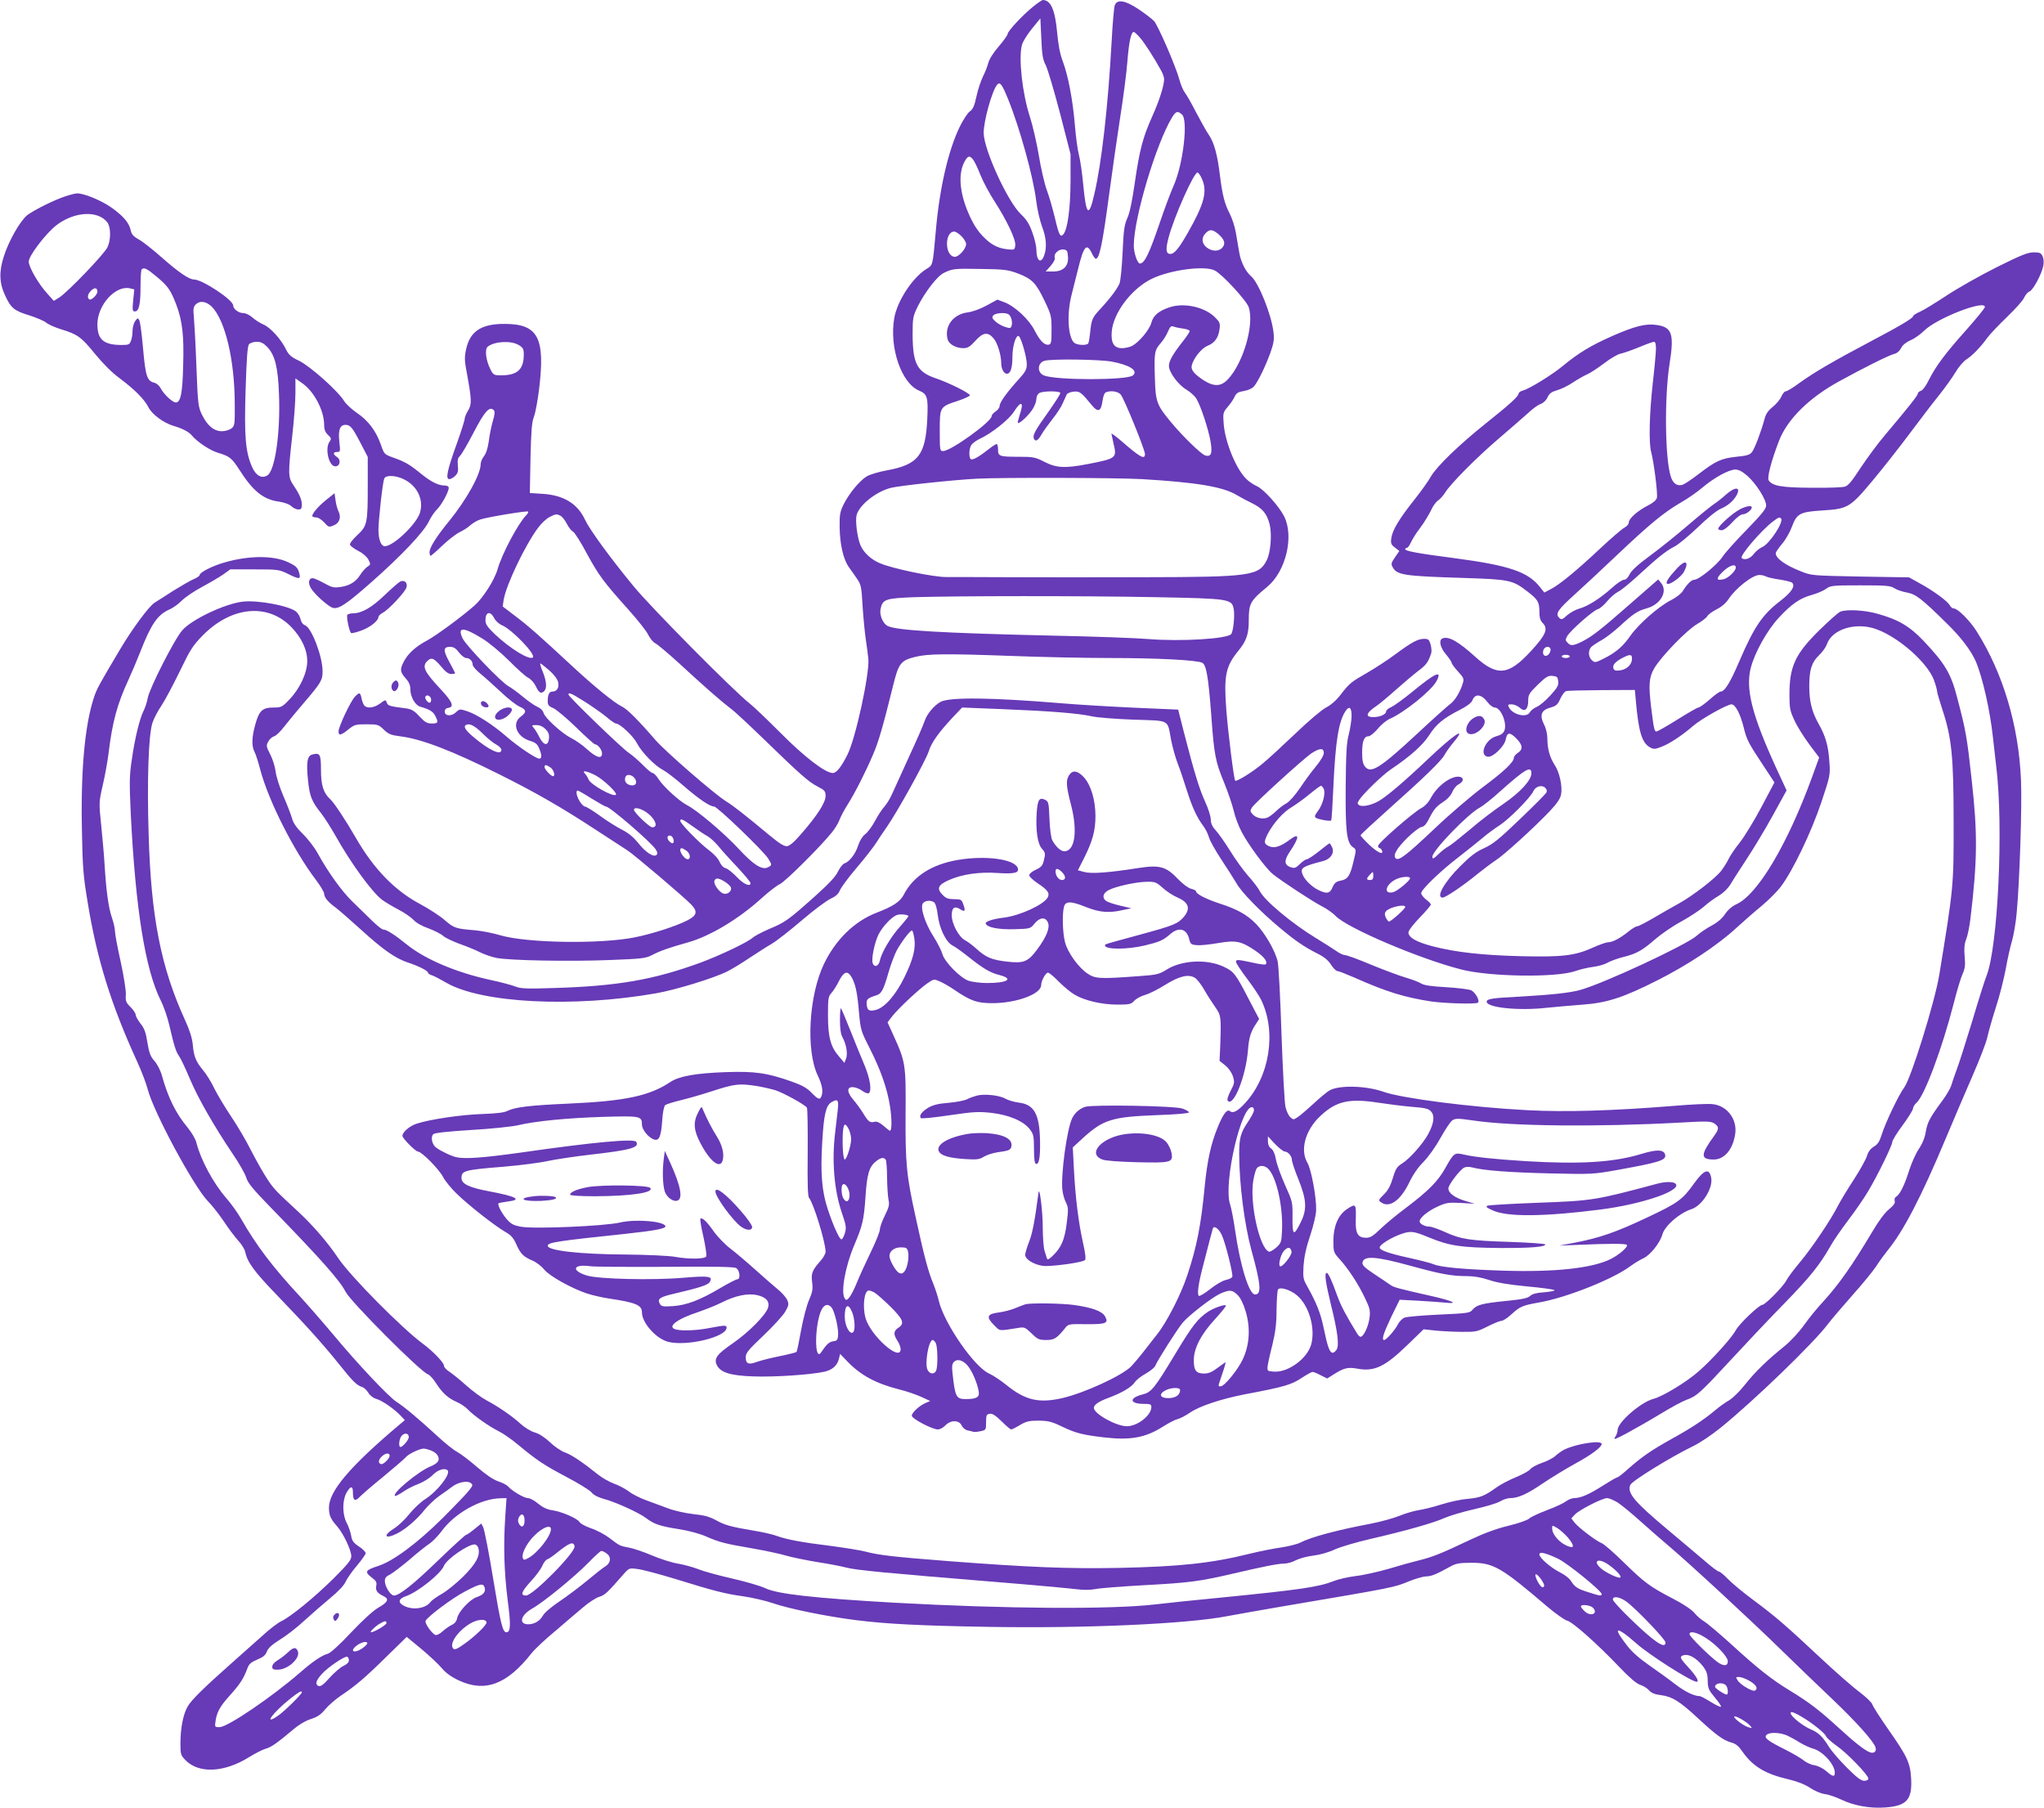 <?xml version="1.0" standalone="no"?>
<!DOCTYPE svg PUBLIC "-//W3C//DTD SVG 20010904//EN"
 "http://www.w3.org/TR/2001/REC-SVG-20010904/DTD/svg10.dtd">
<svg version="1.0" xmlns="http://www.w3.org/2000/svg"
 width="1280pt" height="1132pt" viewBox="0 0 1280 1132"
 preserveAspectRatio="xMidYMid meet">
<g transform="translate(0,1132) scale(0.1,-0.1)"
fill="#673ab7" stroke="none">
<path d="M6473 11281 c-65 -51 -163 -156 -163 -174 0 -7 -25 -42 -55 -77 -34
-39 -60 -80 -66 -104 -6 -23 -21 -61 -34 -86 -12 -25 -31 -80 -40 -123 -13
-60 -23 -82 -41 -94 -13 -8 -42 -52 -64 -97 -72 -148 -127 -386 -150 -655 -20
-221 -17 -209 -60 -236 -87 -55 -182 -201 -200 -307 -32 -185 45 -408 156
-454 51 -21 57 -42 51 -173 -10 -230 -56 -290 -253 -326 -50 -9 -107 -26 -127
-38 -45 -28 -110 -107 -144 -175 -23 -47 -26 -65 -25 -145 2 -107 23 -198 57
-247 14 -19 37 -52 52 -74 25 -36 28 -49 35 -175 5 -75 14 -167 20 -206 6 -38
13 -93 16 -122 7 -96 -80 -497 -131 -598 -39 -78 -69 -115 -92 -115 -47 0
-178 101 -325 249 -80 80 -167 164 -195 186 -101 79 -619 602 -727 734 -146
177 -275 354 -304 416 -47 102 -135 155 -267 163 l-79 5 4 216 c4 171 8 225
21 260 10 25 24 103 33 175 39 320 -6 407 -213 408 -148 1 -219 -45 -244 -158
-11 -50 -11 -71 6 -158 29 -160 30 -188 6 -227 -12 -19 -21 -42 -21 -51 0 -10
-23 -82 -51 -160 -59 -164 -70 -218 -45 -218 9 0 26 10 37 21 17 17 20 30 16
65 -3 33 0 47 14 60 10 9 48 75 85 146 68 131 99 167 126 140 8 -8 7 -26 -6
-69 -9 -32 -21 -88 -25 -125 -6 -43 -17 -78 -30 -94 -12 -15 -21 -37 -21 -50
0 -63 -88 -222 -197 -356 -81 -99 -123 -166 -123 -195 0 -13 3 -23 6 -23 4 0
38 29 76 66 38 36 86 72 106 82 20 9 51 28 67 43 17 15 46 32 65 37 51 16 290
55 297 49 3 -4 -2 -13 -11 -22 -51 -52 -152 -241 -180 -339 -20 -69 -91 -180
-145 -228 -81 -71 -239 -187 -296 -218 -72 -38 -120 -82 -146 -132 -26 -50
-24 -65 11 -105 22 -24 30 -44 30 -71 0 -45 30 -98 62 -107 57 -16 80 -30 93
-56 22 -42 19 -49 -21 -49 -30 0 -43 8 -78 45 -33 36 -49 45 -86 50 -102 13
-111 16 -118 36 -7 19 -9 19 -42 -6 -37 -27 -81 -33 -99 -12 -6 8 -14 28 -17
45 -8 38 -14 39 -42 9 -27 -28 -102 -188 -102 -216 0 -29 15 -26 62 12 37 30
46 32 113 32 70 0 76 -2 108 -33 30 -29 45 -35 108 -43 129 -16 324 -91 619
-239 225 -112 391 -208 600 -345 91 -59 181 -118 200 -130 43 -28 352 -290
398 -338 43 -45 37 -69 -26 -101 -72 -36 -217 -83 -327 -105 -214 -43 -675
-36 -842 13 -46 14 -115 27 -155 31 -125 10 -135 14 -192 63 -29 26 -100 72
-156 102 -158 84 -290 220 -401 413 -62 108 -138 223 -161 243 -43 39 -58 88
-58 184 0 98 -6 108 -54 96 -32 -8 -39 -49 -27 -163 10 -99 23 -131 82 -205
21 -27 61 -90 90 -141 94 -168 228 -353 292 -401 17 -13 64 -41 102 -61 39
-20 81 -50 95 -65 15 -17 53 -39 94 -53 37 -14 78 -35 90 -46 13 -12 59 -34
102 -50 43 -15 102 -39 129 -53 28 -14 75 -30 105 -36 84 -16 458 -23 707 -13
208 8 226 10 270 33 51 26 102 44 223 78 138 39 317 147 458 275 45 41 97 81
115 89 32 13 260 240 328 326 20 25 41 60 47 79 7 18 29 61 51 95 46 73 110
199 158 311 34 78 62 175 124 425 36 148 49 164 140 187 81 20 190 21 604 6
182 -7 458 -13 615 -13 296 0 549 -13 579 -30 25 -13 38 -87 56 -325 18 -252
26 -293 81 -426 24 -59 51 -138 60 -176 8 -37 31 -97 50 -133 42 -80 152 -229
196 -264 55 -44 250 -172 307 -201 30 -15 68 -42 85 -60 71 -75 524 -268 786
-335 178 -46 593 -52 712 -11 31 11 82 23 114 27 32 4 72 15 90 26 18 10 61
26 96 35 86 21 121 41 203 112 38 33 112 84 165 112 52 29 116 71 141 93 25
23 67 53 93 68 29 18 56 44 74 73 15 26 61 97 101 158 41 62 114 183 162 270
l87 158 -68 147 c-149 327 -190 489 -156 621 25 96 101 233 175 313 80 86 131
122 207 143 32 9 73 26 89 38 28 21 41 22 215 22 161 0 189 -2 213 -18 15 -10
50 -22 79 -27 57 -11 91 -38 247 -191 91 -88 157 -176 186 -245 41 -100 87
-301 105 -469 6 -55 16 -138 21 -185 46 -374 11 -1127 -61 -1310 -11 -27 -51
-154 -89 -282 -39 -128 -82 -264 -97 -303 -14 -38 -30 -84 -35 -102 -5 -17
-29 -58 -53 -91 -81 -110 -96 -138 -106 -197 -6 -38 -21 -75 -44 -109 -19 -28
-46 -89 -61 -136 -28 -90 -58 -150 -81 -163 -9 -5 -12 -16 -9 -27 4 -13 -6
-27 -36 -52 -26 -21 -65 -73 -106 -143 -125 -210 -209 -329 -307 -436 -34 -36
-87 -101 -119 -146 -33 -46 -86 -103 -125 -134 -104 -84 -180 -157 -244 -238
-32 -41 -77 -85 -99 -98 -22 -12 -64 -42 -92 -66 -69 -58 -150 -111 -277 -181
-118 -66 -178 -107 -264 -183 -32 -29 -63 -53 -68 -53 -5 0 -45 -23 -89 -51
-86 -55 -138 -78 -180 -79 -15 0 -38 -9 -52 -20 -14 -11 -67 -36 -118 -55 -50
-19 -101 -42 -113 -53 -12 -11 -68 -30 -129 -45 -75 -18 -152 -46 -247 -91
-177 -84 -229 -105 -315 -126 -38 -9 -124 -33 -190 -53 -66 -19 -159 -40 -206
-45 -47 -6 -109 -20 -139 -32 -93 -37 -214 -54 -685 -101 -170 -16 -366 -37
-435 -45 -276 -32 -943 -27 -1628 11 -507 29 -732 54 -810 91 -29 14 -122 41
-205 60 -84 19 -180 45 -214 59 -34 13 -92 29 -129 35 -37 6 -109 29 -161 51
-51 22 -116 44 -144 49 -59 11 -58 11 -125 62 -28 21 -79 48 -113 59 -34 12
-66 29 -71 38 -12 23 -113 67 -172 75 -33 5 -60 18 -89 42 -22 19 -51 34 -63
34 -24 0 -102 46 -124 73 -8 9 -35 23 -62 32 -32 11 -76 41 -132 89 -46 40
-101 82 -123 94 -22 11 -81 58 -130 104 -118 108 -200 177 -251 210 -50 32
-246 240 -394 418 -62 74 -156 182 -209 240 -173 186 -276 322 -369 485 -22
39 -64 98 -94 132 -82 94 -161 241 -188 348 -5 22 -30 65 -55 95 -74 89 -122
186 -160 322 -9 34 -29 73 -47 94 -26 29 -34 51 -45 117 -10 63 -19 89 -43
118 -16 21 -30 45 -30 54 0 10 -15 32 -33 50 -28 28 -32 38 -29 76 2 25 -12
113 -32 206 -20 89 -36 175 -36 192 0 17 -9 57 -20 88 -21 62 -35 166 -45 328
-3 55 -13 166 -21 246 -15 145 -15 145 10 255 14 60 30 150 36 199 24 198 55
309 125 460 20 44 53 121 72 170 69 177 109 235 182 268 24 10 60 36 80 57 20
20 77 59 126 85 50 27 110 62 134 79 l43 31 152 0 c145 0 153 -1 207 -27 72
-36 83 -36 74 -1 -9 38 -20 49 -69 72 -90 44 -248 44 -401 -1 -75 -21 -155
-62 -155 -79 0 -5 -17 -17 -37 -25 -21 -9 -78 -42 -128 -73 -49 -32 -102 -65
-116 -74 -35 -21 -143 -167 -219 -296 -132 -222 -144 -244 -162 -299 -57 -172
-83 -458 -75 -831 4 -235 9 -288 36 -451 59 -360 147 -641 309 -995 28 -61 58
-140 67 -175 35 -140 289 -611 377 -701 24 -24 68 -80 98 -124 29 -44 70 -99
91 -122 21 -23 41 -54 44 -70 14 -66 56 -124 200 -273 182 -189 286 -304 387
-430 85 -107 113 -135 145 -144 13 -4 30 -21 40 -37 11 -18 31 -33 50 -38 36
-10 114 -64 153 -106 l25 -27 -30 -25 c-314 -265 -445 -419 -445 -523 0 -47
10 -71 53 -119 38 -44 87 -148 87 -185 0 -23 -21 -49 -112 -140 -122 -120
-264 -236 -325 -266 -22 -10 -76 -51 -120 -92 -45 -40 -130 -116 -189 -168
-177 -157 -255 -233 -279 -275 -28 -49 -45 -134 -45 -232 0 -69 2 -74 34 -106
83 -83 241 -75 394 20 40 25 88 49 106 54 34 9 68 33 171 119 36 31 80 57 113
67 40 13 62 28 88 60 20 24 63 62 97 85 95 64 151 111 288 246 l126 123 91
-75 c49 -41 107 -95 128 -120 25 -30 59 -55 108 -78 164 -76 301 -25 455 171
18 23 83 85 145 136 61 52 140 120 176 150 36 31 82 61 103 67 35 11 50 25
154 144 32 36 34 37 85 30 29 -3 134 -31 233 -61 248 -77 315 -94 430 -110 55
-8 138 -27 185 -43 100 -35 343 -84 520 -106 189 -24 407 -35 820 -42 608 -11
1255 18 1506 67 60 11 210 38 334 59 730 124 705 119 808 161 40 16 88 29 105
29 30 0 62 13 152 63 33 18 56 22 130 22 137 0 185 -27 475 -275 52 -44 108
-83 123 -87 34 -7 191 -147 327 -290 64 -67 107 -104 131 -112 20 -6 45 -22
56 -35 15 -17 36 -25 76 -30 69 -9 116 -38 232 -146 112 -104 158 -137 206
-150 29 -8 46 -22 69 -55 65 -94 144 -142 287 -175 59 -14 104 -32 138 -54 28
-19 68 -36 91 -39 22 -2 69 -18 105 -35 79 -38 180 -56 275 -49 135 10 169 49
162 181 -6 99 -23 137 -148 315 -48 69 -91 136 -95 149 -3 12 -39 46 -78 76
-40 29 -151 126 -247 216 -219 205 -283 260 -423 364 -62 46 -132 104 -157
130 -24 25 -49 46 -56 46 -6 0 -47 30 -90 68 -44 37 -146 124 -229 193 -211
177 -256 230 -236 281 9 25 257 177 391 242 41 19 120 72 174 116 205 165 586
533 673 650 23 30 92 111 153 180 62 69 128 150 148 180 19 30 52 75 72 100
99 120 211 335 364 700 52 124 129 304 171 400 42 96 83 202 90 235 7 33 31
117 53 186 23 69 50 177 62 240 11 63 29 143 40 179 10 36 24 115 29 175 18
193 34 665 27 829 -14 342 -112 670 -277 932 -42 67 -119 144 -143 144 -9 0
-20 9 -26 20 -14 26 -101 90 -187 137 l-68 38 -305 5 c-302 6 -306 6 -373 33
-97 38 -157 81 -157 113 0 7 18 33 39 58 22 25 50 74 62 107 31 84 50 94 192
103 160 10 173 18 318 192 65 78 168 209 229 291 61 81 141 187 180 235 38 47
85 113 105 146 19 33 50 69 68 81 36 22 90 77 132 136 16 22 72 81 123 130 52
50 101 104 108 122 8 17 22 34 33 38 22 7 77 109 87 162 4 19 2 45 -5 59 -9
20 -18 24 -55 24 -37 0 -80 -17 -234 -94 -104 -52 -245 -132 -313 -177 -68
-45 -143 -91 -166 -101 -24 -10 -43 -23 -43 -28 0 -12 -82 -61 -270 -160 -227
-120 -352 -193 -439 -256 -40 -30 -80 -54 -88 -54 -8 0 -20 -15 -28 -33 -7
-18 -32 -47 -54 -65 -29 -23 -43 -44 -51 -75 -19 -73 -62 -187 -79 -208 -13
-17 -34 -23 -98 -29 -94 -10 -129 -26 -237 -109 -44 -34 -89 -64 -102 -67 -34
-9 -59 11 -72 55 -36 117 -39 500 -7 701 30 189 16 231 -79 245 -69 11 -139
-7 -282 -70 -133 -59 -209 -105 -307 -186 -68 -56 -210 -144 -250 -154 -15 -4
-27 -13 -27 -19 0 -17 -55 -67 -203 -185 -170 -136 -309 -270 -346 -334 -16
-29 -63 -94 -104 -146 -96 -121 -137 -190 -144 -239 -5 -34 -2 -42 22 -60 l28
-22 -27 -39 c-23 -33 -26 -43 -16 -60 27 -52 67 -58 455 -70 275 -9 298 -13
388 -83 66 -50 77 -67 77 -125 0 -39 5 -58 20 -73 37 -37 22 -74 -76 -180
-139 -150 -209 -156 -347 -31 -104 94 -165 129 -203 114 -26 -10 -16 -57 21
-100 19 -23 35 -46 35 -52 0 -6 18 -31 40 -55 35 -38 39 -46 31 -72 -16 -55
-50 -112 -82 -134 -17 -13 -108 -94 -202 -182 -235 -218 -292 -254 -329 -208
-13 16 -18 39 -18 87 0 72 12 103 40 103 10 0 36 21 57 46 21 26 56 55 78 64
90 40 258 175 290 234 40 74 -6 54 -150 -65 -55 -45 -115 -88 -132 -96 -18 -7
-33 -20 -33 -28 0 -18 -39 -35 -80 -35 -53 0 -46 26 20 70 19 13 73 58 120
100 47 42 110 95 141 119 51 38 64 56 82 113 3 9 1 33 -4 52 -9 31 -14 36 -40
36 -40 0 -77 -20 -180 -96 -48 -36 -127 -87 -175 -115 -105 -60 -113 -67 -169
-139 -27 -35 -61 -65 -91 -80 -27 -14 -111 -85 -193 -164 -81 -77 -174 -163
-209 -191 -60 -50 -159 -111 -167 -103 -8 7 -44 298 -55 436 -17 220 -6 278
74 376 51 62 66 106 66 187 0 111 8 126 116 215 117 97 169 317 105 442 -32
63 -126 167 -168 187 -21 9 -51 29 -66 44 -64 59 -135 230 -144 347 -5 67 -4
72 24 105 17 19 36 47 44 64 11 24 22 31 59 37 28 5 52 16 64 30 26 33 69 121
101 208 22 62 25 85 20 130 -13 111 -94 312 -141 351 -32 27 -63 87 -73 145
-6 32 -15 90 -22 128 -6 37 -24 91 -39 120 -31 59 -45 114 -61 241 -15 126
-36 202 -68 249 -16 23 -51 86 -80 141 -28 55 -60 111 -71 125 -11 14 -26 50
-34 80 -21 80 -134 341 -159 368 -12 13 -55 46 -95 73 -85 57 -136 66 -151 26
-5 -12 -14 -117 -20 -232 -22 -398 -62 -754 -108 -950 -34 -149 -51 -136 -69
54 -7 77 -20 164 -28 193 -8 29 -19 113 -25 186 -13 155 -41 306 -76 399 -17
44 -28 103 -35 180 -13 142 -40 203 -90 203 -4 0 -30 -17 -57 -39z m76 -370
c12 -24 52 -159 89 -300 l66 -256 0 -170 c-1 -171 -18 -299 -45 -332 -19 -22
-28 -4 -53 103 -13 54 -35 132 -50 172 -15 40 -38 140 -51 221 -14 81 -39 190
-56 241 -47 145 -72 368 -49 450 5 19 33 64 62 100 l53 65 6 -125 c4 -103 9
-133 28 -169z m589 174 c28 -31 91 -129 134 -208 10 -18 18 -41 18 -52 0 -41
-30 -135 -75 -235 -59 -132 -79 -209 -109 -417 -16 -112 -32 -189 -47 -220
-18 -40 -23 -75 -29 -213 -4 -91 -13 -178 -19 -194 -14 -34 -57 -92 -122 -162
-50 -54 -54 -64 -63 -152 -3 -29 -8 -57 -11 -62 -9 -14 -68 -12 -87 3 -40 32
-49 182 -17 303 11 43 29 115 40 159 35 144 54 167 86 100 9 -19 20 -35 25
-35 23 0 42 91 84 405 19 143 50 359 69 481 19 121 40 279 45 350 10 123 23
184 40 184 4 0 22 -16 38 -35z m-825 -386 c73 -180 158 -487 176 -637 6 -51
23 -123 36 -159 27 -70 32 -131 14 -182 -20 -56 -49 -35 -49 37 0 20 -11 68
-25 106 -19 53 -35 80 -72 115 -84 80 -233 407 -233 509 0 74 51 259 83 300
18 23 31 7 70 -89z m1089 -96 c39 -35 8 -307 -51 -442 -18 -40 -58 -146 -88
-235 -68 -199 -96 -256 -125 -256 -15 0 -38 67 -38 112 0 172 141 643 241 805
23 37 34 40 61 16z m-1310 -280 c9 -10 30 -53 47 -97 17 -43 57 -117 88 -165
77 -119 134 -239 131 -276 -3 -28 -6 -30 -38 -27 -61 5 -102 23 -147 65 -51
47 -83 98 -119 188 -49 126 -52 238 -8 307 17 27 26 28 46 5z m1433 -119 c38
-81 18 -158 -88 -344 -55 -96 -83 -130 -108 -130 -28 0 -31 30 -10 106 34 128
157 404 180 404 5 0 17 -16 26 -36z m104 -349 c39 -34 48 -61 25 -86 -22 -25
-65 -24 -98 2 -31 25 -34 61 -6 89 26 26 42 25 79 -5z m-1608 -14 c16 -16 29
-38 29 -49 0 -31 -49 -84 -74 -80 -61 9 -61 158 0 158 9 0 29 -13 45 -29z
m667 -128 c4 -60 -29 -93 -94 -93 l-46 0 32 36 c19 22 29 42 25 52 -8 23 25
53 54 50 23 -3 26 -8 29 -45z m-314 -105 c89 -34 114 -60 167 -171 42 -88 44
-96 44 -182 0 -79 -2 -90 -18 -93 -26 -5 -55 24 -88 89 -34 68 -123 151 -188
176 l-45 17 -66 -36 c-40 -22 -89 -40 -121 -44 -90 -12 -146 -86 -125 -168 8
-31 52 -56 99 -56 27 0 41 9 74 45 49 55 80 59 116 15 24 -28 47 -104 47 -156
0 -33 17 -64 35 -64 23 0 35 35 35 105 0 68 22 141 40 130 15 -9 50 -132 50
-175 0 -32 -8 -48 -48 -92 -74 -81 -122 -147 -122 -169 0 -10 -11 -26 -25 -35
-14 -9 -25 -22 -25 -29 0 -35 -254 -218 -303 -219 -21 -1 -22 2 -22 126 0 151
0 151 113 188 42 14 76 30 76 35 -2 14 -135 80 -213 106 -118 40 -145 91 -146
274 0 104 2 114 32 176 45 90 124 193 165 211 54 26 65 27 233 24 144 -2 167
-5 229 -28z m1234 18 c48 -25 198 -188 212 -230 35 -107 -32 -342 -127 -447
-45 -50 -88 -52 -154 -11 -61 40 -83 66 -76 94 12 47 61 107 99 123 44 17 68
50 75 104 5 36 2 44 -28 74 -66 66 -197 94 -288 62 -67 -23 -99 -51 -111 -96
-12 -44 -77 -122 -121 -145 -16 -8 -44 -14 -63 -14 -50 0 -70 33 -64 104 10
118 125 270 252 331 116 56 331 84 394 51z m4822 -228 c0 -7 -52 -71 -116
-143 -133 -149 -190 -225 -235 -314 -18 -37 -39 -65 -50 -68 -10 -3 -19 -11
-19 -17 0 -12 -59 -86 -204 -258 -44 -51 -112 -144 -153 -205 -55 -85 -79
-114 -100 -120 -16 -5 -109 -8 -208 -7 -186 1 -246 11 -269 46 -11 18 16 122
65 249 52 134 188 269 379 373 155 85 309 162 342 170 17 4 34 18 43 37 10 19
32 37 60 49 24 10 62 37 84 59 78 78 381 196 381 149z m-6114 -46 c16 -10 26
-49 19 -71 -5 -17 -10 -18 -41 -8 -19 6 -46 21 -60 34 -21 19 -24 26 -14 38
13 16 77 20 96 7z m1091 -89 c24 -3 43 -10 43 -16 0 -6 -20 -36 -44 -66 -62
-79 -86 -122 -86 -152 0 -40 59 -119 110 -149 24 -14 53 -40 63 -58 27 -45 75
-191 88 -267 12 -73 4 -97 -33 -87 -24 6 -142 120 -216 210 -89 107 -96 127
-100 280 -5 154 -2 170 37 214 16 18 36 50 45 72 12 29 20 37 33 32 9 -4 36
-10 60 -13z m-4159 -103 c28 -17 32 -25 32 -60 0 -93 -40 -130 -141 -130 -46
0 -50 2 -68 38 -28 55 -37 125 -17 141 41 34 145 40 194 11z m7122 -22 c0 -24
-9 -122 -20 -218 -21 -187 -26 -373 -10 -430 17 -64 42 -261 36 -286 -4 -16
-23 -32 -56 -49 -64 -32 -120 -82 -120 -106 0 -10 -12 -25 -28 -33 -15 -8 -84
-67 -152 -131 -145 -136 -256 -228 -311 -255 l-38 -20 -28 35 c-75 95 -194
135 -533 180 -233 30 -310 45 -310 56 0 5 5 9 11 9 5 0 16 15 24 33 8 18 34
61 60 94 25 34 54 82 66 107 11 26 31 53 44 62 13 9 32 30 43 47 32 55 199
223 341 344 75 64 157 136 184 160 26 25 60 49 76 54 16 6 34 23 42 41 11 25
24 34 61 45 25 7 70 29 99 49 29 19 69 42 88 50 19 8 66 39 106 69 39 30 86
58 105 61 19 4 70 22 114 40 45 19 87 34 94 34 8 0 12 -15 12 -42z m-3409 -82
c114 -21 169 -57 133 -87 -37 -30 -476 -31 -556 0 -45 17 -42 80 3 92 44 13
342 9 420 -5z m-321 -197 c0 -7 -31 -55 -68 -108 -90 -126 -106 -155 -98 -176
9 -24 27 -14 49 26 11 19 41 61 67 94 27 33 56 78 65 100 10 22 21 47 25 55 4
8 23 16 44 18 38 3 46 -3 115 -87 37 -45 56 -37 65 27 4 32 12 52 22 56 31 12
74 6 92 -14 20 -22 152 -345 152 -373 0 -37 -30 -21 -147 81 -35 30 -63 51
-63 46 1 -5 7 -34 14 -65 21 -87 16 -90 -164 -125 -142 -27 -195 -24 -269 14
-59 30 -71 32 -162 32 -121 0 -129 3 -129 46 0 19 -4 34 -9 34 -5 0 -29 -16
-53 -35 -57 -45 -96 -67 -108 -60 -13 8 -13 61 1 86 6 11 29 29 52 40 76 35
186 122 217 172 46 73 64 61 35 -23 -8 -24 -13 -45 -11 -48 9 -8 70 49 93 87
13 20 23 48 23 63 0 15 8 31 18 37 24 14 132 14 132 0z m4303 -519 c55 -49
117 -147 117 -185 0 -21 -27 -54 -121 -151 -67 -68 -136 -145 -153 -171 -33
-50 -147 -143 -176 -143 -18 0 -45 -27 -73 -72 -10 -16 -43 -41 -75 -57 -76
-39 -199 -147 -251 -220 -47 -68 -92 -107 -169 -145 -51 -26 -55 -26 -73 -10
-24 21 -25 66 -1 86 9 8 38 27 65 42 26 15 75 53 110 85 82 76 113 97 166 111
90 24 137 106 93 160 l-18 22 -166 -145 c-196 -172 -245 -210 -309 -243 -57
-28 -72 -30 -93 -8 -13 13 -14 19 -3 39 17 34 165 164 193 171 13 3 39 26 59
50 20 24 50 50 68 59 18 8 75 55 127 103 124 114 176 155 228 181 23 12 88 66
145 120 57 56 119 106 142 115 46 20 81 50 101 87 27 52 -11 53 -69 1 -23 -21
-55 -46 -72 -57 -16 -10 -90 -70 -165 -134 -74 -64 -183 -151 -242 -194 -72
-53 -112 -90 -123 -113 -10 -21 -23 -34 -35 -34 -11 0 -45 -23 -76 -51 -72
-65 -149 -114 -202 -129 -23 -6 -58 -25 -78 -42 -32 -29 -36 -30 -51 -15 -24
24 -7 50 95 142 48 43 166 153 262 244 212 201 300 273 405 334 44 25 106 68
138 96 74 62 163 110 203 111 22 0 44 -11 77 -40z m-3790 -20 c336 -20 501
-47 587 -97 25 -15 70 -39 101 -54 65 -32 93 -65 110 -133 15 -61 6 -175 -18
-223 -49 -98 -101 -106 -763 -107 -289 -1 -669 -1 -845 0 -176 1 -356 1 -400
1 -82 0 -338 53 -416 87 -54 23 -100 65 -120 111 -20 46 -34 152 -25 189 16
63 121 147 213 171 53 14 390 50 543 58 160 8 877 6 1033 -3z m-3642 -230 c10
-6 28 -28 39 -50 11 -22 28 -44 39 -49 10 -6 49 -67 86 -137 74 -136 104 -177
263 -354 56 -63 112 -133 122 -156 11 -22 31 -46 44 -52 13 -6 82 -64 153
-129 156 -144 265 -239 317 -278 22 -15 114 -101 205 -189 234 -227 286 -273
342 -301 44 -23 49 -29 49 -59 0 -40 -50 -119 -148 -232 -45 -53 -76 -80 -93
-82 -18 -2 -46 15 -109 67 -159 132 -228 186 -272 213 -72 44 -379 311 -443
384 -106 123 -178 195 -210 210 -47 22 -176 127 -319 260 -195 181 -274 251
-355 311 l-73 56 6 41 c15 93 135 344 216 452 21 28 53 58 72 67 39 20 44 20
69 7z m7642 -16 c20 -20 -72 -160 -117 -179 -17 -7 -41 -27 -54 -44 -21 -29
-59 -41 -75 -25 -14 14 121 171 192 226 38 29 44 32 54 22z m-283 -308 c0 -20
-45 -64 -74 -72 -49 -12 -52 2 -10 44 41 41 84 56 84 28z m190 -56 c10 -5 49
-14 86 -19 37 -6 71 -14 77 -20 21 -21 -4 -59 -75 -114 -112 -86 -162 -159
-258 -382 -56 -131 -90 -185 -115 -185 -7 0 -38 -22 -69 -50 -31 -27 -63 -50
-70 -50 -7 0 -66 -34 -131 -75 -66 -41 -125 -75 -132 -75 -13 0 -16 15 -33
149 -17 142 -14 189 19 246 42 73 205 241 268 277 29 17 58 39 64 49 5 11 32
30 59 44 31 15 59 40 74 63 44 68 150 152 194 152 13 0 32 -4 42 -10z m-3825
-129 c466 -9 479 -11 491 -75 7 -40 -2 -133 -15 -155 -19 -31 -318 -49 -522
-32 -73 6 -339 16 -589 21 -703 16 -990 33 -1042 61 -29 15 -51 67 -44 104 12
63 29 69 215 76 258 8 1053 9 1506 0z m-4140 -132 c9 -17 31 -37 49 -44 62
-26 212 -182 193 -201 -20 -20 -142 54 -238 145 -47 45 -59 63 -59 87 0 54 31
61 55 13z m-75 -127 c43 -26 114 -86 167 -138 50 -51 105 -100 121 -108 16 -8
37 -31 46 -50 20 -43 32 -51 51 -36 21 17 19 60 -5 121 -12 28 -19 53 -17 55
2 2 26 -17 54 -41 32 -28 54 -57 58 -76 8 -34 -7 -59 -35 -59 -21 0 -30 -19
-30 -61 0 -23 6 -31 35 -43 20 -9 84 -63 144 -121 59 -58 112 -105 116 -105
18 0 45 -34 45 -57 0 -37 -34 -28 -93 25 -29 27 -74 58 -99 70 -58 29 -166
127 -174 158 -4 15 -19 30 -38 38 -17 7 -58 36 -91 63 -33 28 -74 57 -90 66
-43 22 -267 255 -288 300 -35 73 4 73 123 -1z m-146 -87 c15 -19 35 -35 45
-35 22 0 41 -19 41 -42 0 -9 21 -34 47 -55 26 -21 84 -73 130 -116 45 -43 98
-84 118 -92 43 -19 44 -34 5 -63 -57 -43 -24 -126 60 -151 33 -10 45 -20 56
-46 18 -43 18 -65 1 -65 -21 0 -135 77 -205 138 -84 73 -184 138 -244 158 -48
16 -50 16 -73 -6 -29 -27 -70 -24 -70 5 0 13 8 21 23 23 38 6 25 38 -46 114
-108 115 -122 147 -83 182 24 22 40 14 85 -39 25 -31 45 -45 61 -45 14 0 25 2
25 5 0 2 -16 34 -36 70 -40 73 -39 95 4 95 22 0 37 -9 56 -35z m6836 16 c0
-10 -7 -24 -15 -31 -21 -17 -39 1 -30 29 8 27 45 28 45 2z m120 -41 c0 -5 -11
-10 -25 -10 -14 0 -25 5 -25 10 0 6 11 10 25 10 14 0 25 -4 25 -10z m390 -14
c0 -35 -30 -66 -72 -73 -29 -4 -39 -2 -44 11 -8 21 10 42 55 66 48 25 61 25
61 -4z m-462 -142 c3 -26 -6 -41 -50 -89 -29 -32 -67 -64 -85 -71 -18 -8 -37
-23 -43 -34 -19 -36 -106 -16 -130 30 -9 18 -8 20 17 20 14 0 37 -10 50 -21
31 -30 53 -11 53 44 0 37 6 47 60 100 52 50 65 58 93 55 28 -3 32 -7 35 -34z
m486 -121 c17 -194 38 -264 88 -292 23 -13 31 -13 72 3 53 20 129 71 199 131
50 44 213 135 240 135 24 0 55 -59 76 -143 20 -82 30 -99 129 -249 l64 -97
-81 -153 c-45 -85 -106 -185 -136 -223 -31 -39 -63 -86 -71 -105 -9 -19 -30
-52 -46 -73 -39 -49 -175 -154 -263 -203 -38 -21 -110 -62 -159 -91 -50 -29
-96 -53 -104 -53 -8 0 -33 -15 -56 -34 -51 -41 -98 -66 -127 -66 -12 0 -56
-16 -98 -35 -110 -49 -188 -58 -446 -52 -242 6 -411 25 -553 62 -103 27 -152
55 -152 87 0 11 30 51 70 92 39 40 70 77 70 82 0 6 -13 20 -30 32 -16 13 -30
30 -30 40 0 22 121 139 236 227 49 38 114 90 144 115 30 26 80 63 110 82 59
38 194 173 212 214 14 31 54 42 75 21 10 -10 12 -20 6 -31 -5 -8 -79 -83 -166
-166 -130 -125 -169 -156 -224 -181 -50 -22 -86 -50 -148 -112 -101 -100 -155
-197 -111 -197 19 0 131 76 221 150 39 31 88 68 111 83 50 31 244 208 336 305
49 52 69 81 74 109 9 50 -10 138 -40 183 -30 46 -46 101 -46 164 0 30 -8 66
-22 92 -28 58 -16 88 42 104 35 10 45 18 61 55 11 24 27 46 37 48 9 3 110 5
224 6 l206 1 6 -67z m-6581 -7 c47 -30 108 -73 135 -95 26 -23 53 -41 59 -41
25 0 110 -80 132 -124 29 -56 112 -141 163 -167 21 -11 77 -54 125 -96 98 -85
168 -133 195 -133 20 0 309 -278 339 -326 24 -39 24 -41 -1 -54 -36 -20 -91
14 -184 115 -90 97 -259 241 -324 274 -50 26 -148 116 -178 163 -13 21 -30 38
-37 38 -7 0 -35 23 -62 51 -28 28 -67 62 -87 75 -42 27 -378 352 -378 365 0
16 17 9 103 -45z m-963 13 c0 -10 -4 -19 -9 -19 -14 0 -33 28 -27 39 10 16 36
1 36 -20z m6615 -15 c14 -19 35 -34 45 -34 38 0 79 -96 61 -144 -7 -18 -22
-28 -51 -36 -68 -18 -110 -120 -53 -128 32 -5 103 64 112 107 9 47 25 49 66 8
41 -41 44 -69 10 -91 -14 -9 -25 -23 -25 -31 0 -27 -63 -86 -196 -185 -73 -55
-208 -170 -299 -257 -177 -167 -226 -206 -245 -187 -19 19 7 63 75 130 35 34
74 64 87 66 17 2 31 19 53 63 23 45 41 67 77 90 31 20 52 42 62 65 8 20 26 42
40 49 51 28 22 62 -35 42 -49 -17 -106 -68 -136 -122 -17 -33 -40 -57 -63 -69
-49 -26 -270 -218 -270 -236 0 -8 4 -14 9 -14 5 0 11 -7 15 -15 12 -31 -27
-14 -80 36 -30 29 -54 55 -54 59 0 4 78 76 173 161 227 202 335 307 354 344 9
17 34 52 56 78 87 105 5 51 -161 -106 -145 -138 -257 -233 -307 -262 -47 -27
-104 -39 -124 -26 -12 8 -12 13 1 33 27 41 148 158 201 193 118 79 198 151
237 212 43 68 90 107 193 159 43 22 71 43 77 58 17 45 56 41 95 -10z m-851
-90 c-1 -27 -9 -78 -18 -114 -14 -51 -17 -121 -19 -325 -2 -281 6 -352 46
-380 21 -14 21 -15 3 -88 -21 -91 -36 -113 -81 -121 -28 -6 -38 -14 -50 -41
-17 -41 -37 -44 -94 -15 -41 21 -86 67 -96 100 -12 37 5 46 131 79 49 13 74
54 54 90 -6 12 -12 21 -14 21 -2 0 -32 -22 -66 -50 -34 -27 -69 -50 -76 -50
-7 0 -27 -13 -44 -30 -27 -26 -33 -28 -60 -19 -38 14 -39 42 -5 93 63 93 65
125 4 80 -58 -44 -97 -57 -130 -43 -34 14 -36 27 -10 78 34 65 97 137 148 166
26 16 77 52 113 82 35 29 68 53 72 53 4 0 12 -8 17 -18 14 -26 -5 -100 -36
-140 -20 -27 -23 -36 -12 -43 17 -10 89 -23 95 -16 3 2 9 98 14 213 13 284 33
406 75 470 24 38 40 25 39 -32z m-5437 -111 c26 -26 63 -56 81 -65 17 -9 32
-24 32 -33 0 -38 -77 -3 -177 82 -52 44 -65 67 -40 76 22 8 55 -11 104 -60z
m389 32 c19 -19 24 -34 22 -58 -5 -49 -32 -47 -59 5 -12 24 -28 51 -37 61 -14
16 -13 17 17 17 21 0 41 -9 57 -25z m4874 -149 c0 -15 -20 -49 -48 -83 -27
-32 -72 -93 -101 -137 -31 -45 -66 -85 -84 -95 -17 -9 -47 -31 -66 -50 -19
-18 -44 -37 -56 -41 -29 -11 -71 -1 -91 22 -16 17 -16 22 -4 42 19 30 319 302
372 339 52 34 78 35 78 3z m-4842 -92 c20 -14 31 -54 15 -54 -12 0 -53 43 -53
57 0 17 11 16 38 -3z m6142 -36 c0 -43 -71 -120 -175 -191 -55 -37 -150 -109
-210 -161 -61 -51 -121 -99 -135 -106 -14 -7 -42 -28 -62 -48 -32 -31 -38 -33
-38 -16 0 38 225 271 298 308 18 10 75 54 125 100 158 141 197 164 197 114z
m-5862 -12 c50 -26 140 -111 129 -122 -16 -17 -162 65 -172 97 -4 10 -13 26
-21 34 -24 24 8 19 64 -9z m248 -21 c18 -28 3 -49 -29 -41 -27 6 -40 27 -30
52 8 20 42 14 59 -11z m-271 -125 c44 -27 84 -50 90 -50 23 0 281 -222 311
-268 12 -18 13 -27 5 -35 -17 -17 -70 17 -116 77 -28 34 -60 61 -100 81 -33
17 -96 56 -139 88 -43 31 -85 57 -93 57 -7 0 -22 15 -33 33 -20 33 -26 67 -12
67 4 0 43 -22 87 -50z m323 -74 c65 -34 104 -106 57 -106 -18 0 -115 93 -115
110 0 14 26 13 58 -4z m310 -100 c33 -24 73 -51 90 -60 17 -9 48 -37 69 -62
21 -26 75 -86 121 -134 45 -49 82 -93 82 -99 0 -26 -44 -7 -86 38 -26 27 -57
52 -70 55 -15 4 -29 20 -38 40 -8 20 -37 51 -68 74 -56 41 -178 166 -178 182
0 18 17 10 78 -34z m-120 -84 c4 -24 -7 -29 -26 -10 -18 18 -15 40 6 36 9 -2
18 -13 20 -26z m80 -68 c25 -17 30 -54 8 -54 -16 0 -46 37 -46 57 0 17 11 16
38 -3z m4302 -159 c0 -18 -5 -25 -20 -25 -24 0 -25 8 -3 32 21 23 23 23 23 -7z
m230 -14 c0 -15 -79 -80 -105 -87 -59 -15 -53 40 8 76 32 20 97 27 97 11z
m-4292 -21 c18 -11 35 -27 39 -36 8 -22 -20 -47 -46 -39 -27 8 -65 61 -57 80
7 20 25 19 64 -5z m4262 -159 c0 -11 -89 -91 -102 -91 -4 0 -13 11 -20 25 -8
19 -8 28 2 40 21 25 120 47 120 26z m-6240 -3319 c0 -17 -38 -62 -52 -62 -14
0 -9 53 8 71 18 20 44 15 44 -9z m144 -86 c37 -15 54 -49 36 -70 -6 -8 -25
-20 -43 -27 -75 -30 -242 -168 -224 -185 3 -3 25 8 49 24 24 17 68 40 99 51
31 12 70 36 89 56 31 32 75 46 93 29 21 -22 -62 -130 -138 -179 -29 -18 -75
-61 -102 -95 -26 -33 -69 -74 -95 -90 -74 -46 -57 -70 20 -31 54 28 124 88
172 149 23 28 65 68 93 87 29 20 64 45 78 56 36 28 94 40 116 24 16 -12 15
-15 -9 -46 -14 -19 -90 -98 -169 -177 -157 -155 -307 -267 -401 -297 -80 -26
-86 -36 -43 -70 31 -23 36 -32 31 -55 -5 -29 5 -44 48 -65 34 -17 25 -37 -35
-71 -35 -21 -98 -79 -172 -157 -69 -74 -128 -127 -143 -131 -38 -10 -96 -49
-177 -120 -174 -151 -448 -337 -500 -340 -29 -1 -32 2 -29 24 7 66 26 102 91
174 67 75 87 107 111 172 9 25 23 37 61 53 37 15 52 28 60 50 8 21 31 43 82
75 40 24 108 77 152 118 44 40 117 104 163 142 52 43 88 81 97 104 9 19 40 64
70 99 30 36 55 71 55 78 0 8 -19 27 -42 42 -35 23 -44 36 -49 68 -4 22 -16 58
-28 80 -27 51 -28 136 -3 185 25 46 42 50 42 8 0 -53 12 -62 41 -32 13 14 80
72 149 128 69 57 132 111 140 121 17 21 86 54 113 55 10 0 33 -6 51 -14z
m-264 -31 c0 -17 -40 -57 -54 -52 -19 6 -17 26 3 46 24 24 51 27 51 6z m724
-382 c-12 -183 -7 -345 15 -521 21 -158 19 -202 -8 -202 -23 0 -36 52 -82 331
-27 166 -56 313 -63 326 l-12 24 -43 -35 c-24 -20 -47 -36 -52 -36 -5 0 -82
-70 -170 -155 -159 -154 -248 -225 -282 -225 -21 0 -57 56 -57 91 0 19 8 29
33 41 17 9 72 51 122 93 49 43 106 88 125 100 19 13 52 47 74 76 81 113 244
205 369 208 l39 1 -8 -117z m6967 89 c24 -16 89 -69 143 -118 55 -49 136 -120
180 -157 130 -110 516 -467 706 -653 96 -94 239 -231 317 -305 145 -138 256
-261 268 -300 8 -24 -9 -40 -34 -31 -32 11 -98 63 -196 153 -124 113 -184 159
-305 233 -114 69 -202 138 -372 294 -71 64 -145 127 -165 139 -19 11 -48 36
-63 55 -17 20 -69 55 -131 87 -148 77 -180 101 -309 227 -63 62 -126 117 -140
122 -34 13 -145 97 -170 129 l-20 26 22 24 c27 29 172 103 202 103 12 0 42
-13 67 -28z m-6846 -112 c0 -39 -19 -50 -35 -21 -8 15 -8 27 0 42 16 29 35 18
35 -21z m6531 -104 c40 -47 45 -71 12 -60 -55 16 -108 73 -108 114 0 21 0 21
31 3 17 -10 46 -36 65 -57z m-6366 49 c0 -43 -85 -151 -143 -181 -24 -13 -28
-13 -33 1 -8 20 12 67 47 112 54 68 129 107 129 68z m148 -107 c7 -37 -260
-308 -304 -308 -38 0 -29 24 32 91 31 33 62 76 70 95 8 19 22 38 32 41 9 3 37
22 61 42 77 62 103 72 109 39z m-602 -12 c12 -48 -16 -98 -96 -178 -43 -42
-103 -91 -134 -108 -31 -18 -62 -40 -69 -49 -29 -42 -112 -55 -168 -25 -39 20
-34 44 13 60 74 25 219 141 238 190 16 41 150 134 192 134 10 0 20 -10 24 -24z
m802 -32 c31 -21 28 -58 -5 -80 -16 -9 -66 -49 -113 -88 -47 -39 -125 -98
-174 -131 -51 -34 -97 -73 -106 -90 -19 -34 -53 -55 -92 -55 -62 0 -48 57 24
98 73 41 268 201 353 288 39 40 75 73 80 73 6 1 21 -6 33 -15z m5958 -33 c58
-27 274 -202 274 -222 0 -13 -10 -12 -81 11 -71 22 -86 32 -112 72 -9 16 -40
39 -68 53 -59 30 -129 91 -129 112 0 19 34 12 116 -26z m320 -40 c48 -35 79
-69 71 -78 -9 -8 -85 27 -119 55 -60 51 -18 71 48 23z m-406 -129 c0 -7 -6
-12 -12 -10 -16 5 -49 68 -42 80 7 11 54 -50 54 -70z m-6635 -12 c8 -27 -8
-46 -50 -60 -42 -14 -114 -91 -122 -131 -4 -20 -15 -34 -32 -42 -14 -6 -40
-24 -58 -40 -18 -17 -38 -27 -46 -24 -23 9 -68 73 -62 88 11 26 167 143 248
185 93 49 113 53 122 24z m7151 -89 c60 -44 244 -236 244 -255 0 -45 -72 4
-227 155 -57 55 -103 106 -103 114 0 24 44 17 86 -14z m-211 -37 c36 -37 -13
-59 -51 -23 -13 12 -24 26 -24 31 0 15 58 8 75 -8z m-6928 -91 c5 -14 -75 -92
-145 -140 -38 -27 -55 -34 -63 -26 -28 28 23 106 101 155 46 29 100 35 107 11z
m-627 -6 c0 -11 -78 -57 -96 -57 -12 0 21 33 51 52 36 21 45 22 45 5z m7750
-64 c14 -9 48 -37 75 -61 80 -72 347 -242 380 -242 18 0 -3 37 -52 90 -45 49
-54 63 -42 71 33 21 89 -6 135 -66 21 -29 28 -48 28 -89 1 -47 6 -58 45 -105
24 -28 41 -54 38 -57 -3 -4 -32 10 -64 30 -32 20 -63 36 -68 36 -36 0 -93 28
-152 73 -37 29 -112 83 -165 120 -66 46 -112 87 -143 129 -66 86 -71 110 -15
71z m516 -31 c66 -43 134 -116 134 -144 0 -31 -28 -32 -68 -2 -56 43 -172 158
-172 172 0 23 48 12 106 -26z m-8386 -31 c0 -5 -13 -19 -29 -30 -47 -34 -84
-24 -43 11 28 25 72 36 72 19z m-115 -107 c0 -12 -13 -25 -35 -35 -19 -9 -58
-43 -86 -74 -36 -41 -56 -56 -68 -52 -24 10 -19 32 17 73 36 42 145 116 161
111 6 -2 11 -12 11 -23z m8772 -129 c42 -25 54 -47 33 -60 -14 -9 -90 35 -108
63 -13 21 -13 22 8 22 13 0 43 -11 67 -25z m-149 -27 c13 -13 17 -58 5 -58
-14 0 -73 39 -73 48 0 24 47 31 68 10z m-8918 -44 c0 -12 -108 -118 -148 -146
-97 -67 -36 17 78 108 52 41 70 51 70 38z m9389 -151 c66 -38 150 -105 156
-124 3 -9 32 -35 64 -58 66 -45 201 -185 201 -207 0 -8 -10 -14 -26 -14 -20 0
-47 21 -109 83 -45 45 -94 102 -110 127 -41 66 -65 90 -113 111 -70 30 -157
109 -120 109 6 0 32 -12 57 -27z m-321 -56 c16 -19 16 -19 -8 -12 -31 9 -90
53 -90 66 0 13 75 -29 98 -54z m230 -62 c20 -9 57 -29 82 -45 25 -15 63 -33
85 -39 60 -16 135 -99 135 -150 0 -29 -13 -26 -54 10 -20 17 -51 33 -73 36
-21 3 -51 17 -67 30 -16 13 -66 43 -110 65 -114 57 -140 76 -125 94 15 19 81
18 127 -1z"/>
<path d="M10879 8121 c-49 -31 -119 -97 -119 -111 0 -6 10 -10 21 -10 13 0 40
20 67 50 28 31 54 50 67 50 20 0 55 27 55 43 0 17 -50 5 -91 -22z"/>
<path d="M10503 7763 c-55 -60 -75 -91 -63 -98 16 -10 89 43 106 76 33 65 9
77 -43 22z"/>
<path d="M3012 6913 c2 -10 13 -19 26 -21 24 -4 29 7 10 26 -18 18 -40 15 -36
-5z"/>
<path d="M3126 6869 c-49 -38 -23 -74 33 -45 31 17 55 49 44 60 -13 13 -51 5
-77 -15z"/>
<path d="M9231 6826 c-46 -26 -66 -90 -31 -101 45 -14 117 57 93 93 -13 22
-32 25 -62 8z"/>
<path d="M2092 1207 c-7 -8 -7 -18 -2 -27 8 -13 11 -12 24 5 22 30 1 50 -22
22z"/>
<path d="M1804 975 c-17 -16 -46 -39 -65 -50 -20 -12 -34 -28 -34 -40 0 -17 6
-20 38 -19 61 2 136 70 123 112 -10 31 -28 30 -62 -3z"/>
<path d="M410 10091 c-67 -21 -193 -84 -238 -117 -44 -34 -117 -161 -148 -259
-31 -96 -29 -167 9 -247 35 -76 56 -94 149 -122 46 -15 94 -35 107 -46 13 -11
55 -30 94 -42 103 -31 126 -48 213 -155 50 -61 106 -117 154 -152 91 -68 155
-131 180 -182 23 -44 93 -96 155 -115 56 -16 98 -38 116 -60 35 -42 115 -95
167 -110 68 -20 84 -32 130 -104 86 -135 151 -188 250 -201 33 -5 63 -16 76
-28 12 -12 32 -21 44 -21 18 0 22 6 22 30 0 33 -15 67 -55 126 -31 46 -31 73
-5 304 11 96 20 217 20 268 l0 93 45 -32 c74 -53 135 -171 135 -261 0 -28 7
-45 24 -61 21 -20 22 -25 10 -42 -31 -42 -5 -155 36 -155 29 0 37 41 11 58
-27 18 -27 32 0 32 20 0 21 3 14 64 -8 75 4 106 39 106 30 0 44 -18 96 -118
l43 -83 0 -177 c0 -238 -3 -255 -66 -313 -30 -28 -48 -52 -45 -60 3 -8 27 -26
53 -39 27 -14 53 -36 62 -54 15 -29 15 -31 -7 -45 -12 -8 -33 -32 -46 -53 -28
-43 -66 -66 -127 -74 -37 -5 -52 -1 -98 25 -31 17 -63 31 -71 31 -24 0 -30
-28 -13 -59 18 -36 111 -120 140 -127 37 -9 84 23 241 161 191 169 326 312
359 379 14 30 38 64 52 77 27 26 73 109 73 134 0 9 -9 15 -25 15 -39 0 -84 22
-145 71 -76 62 -101 76 -172 102 -62 22 -62 22 -83 83 -29 84 -80 152 -149
198 -31 21 -68 55 -81 75 -40 65 -214 219 -282 252 -51 24 -65 37 -83 73 -29
61 -97 136 -140 154 -19 8 -50 27 -68 43 -19 17 -44 29 -61 29 -27 0 -61 26
-61 48 0 34 -193 162 -245 162 -31 0 -97 45 -208 143 -54 48 -117 97 -140 109
-31 17 -43 31 -48 54 -10 49 -45 90 -122 145 -65 45 -173 90 -216 88 -9 0 -41
-8 -71 -18z m220 -129 c19 -9 40 -28 47 -42 18 -36 16 -106 -4 -148 -20 -43
-250 -282 -301 -314 l-35 -22 -41 46 c-55 60 -116 166 -116 200 0 37 108 178
176 230 88 66 201 87 274 50z m348 -372 c73 -60 90 -85 125 -175 39 -103 50
-196 44 -385 -4 -172 -16 -230 -46 -230 -21 0 -77 53 -96 91 -8 15 -26 30 -40
33 -44 11 -54 42 -69 213 -8 89 -18 169 -24 178 -8 16 -11 15 -26 -6 -9 -13
-16 -40 -16 -61 0 -20 -4 -48 -10 -62 -8 -23 -15 -26 -57 -26 -114 0 -153 33
-153 130 0 119 112 244 202 225 l29 -7 -7 -69 c-6 -60 -4 -69 10 -69 26 0 36
43 36 154 0 56 3 106 7 109 14 15 34 5 91 -43z m-368 -96 c0 -19 -38 -56 -50
-49 -16 10 -11 34 10 55 22 22 40 19 40 -6z m718 -96 c83 -87 141 -332 142
-603 1 -132 0 -141 -20 -157 -13 -10 -39 -18 -60 -18 -50 0 -91 34 -125 103
-24 50 -26 65 -35 302 -5 138 -13 277 -16 311 -5 49 -3 63 11 77 27 27 67 21
103 -15z m347 -252 c47 -50 66 -126 72 -292 10 -239 -24 -479 -72 -510 -35
-23 -72 -3 -96 51 -42 95 -50 192 -41 484 6 197 12 274 21 285 8 9 29 16 49
16 26 0 42 -8 67 -34z m850 -825 c85 -39 129 -125 106 -208 -19 -71 -167 -213
-221 -213 -24 0 -40 42 -40 103 0 60 26 296 36 320 8 23 68 22 119 -2z"/>
<path d="M2045 8192 c-54 -43 -98 -96 -88 -106 4 -3 15 -6 25 -6 11 0 32 -14
48 -31 27 -30 30 -31 59 -19 37 15 49 50 31 88 -8 15 -16 47 -19 71 l-6 43
-50 -40z"/>
<path d="M2505 7678 c-11 -6 -54 -44 -96 -84 -80 -77 -142 -113 -196 -114 -17
0 -35 -5 -38 -10 -7 -12 13 -107 24 -114 3 -2 31 4 61 15 55 19 110 62 110 86
0 7 13 19 28 27 35 18 138 128 147 157 10 30 -13 51 -40 37z"/>
<path d="M1520 7553 c-111 -13 -319 -111 -378 -179 -49 -54 -207 -366 -217
-425 -4 -24 -16 -60 -26 -80 -25 -50 -55 -173 -74 -308 -15 -99 -15 -141 -6
-340 30 -596 91 -971 187 -1164 19 -37 43 -107 54 -155 31 -133 41 -165 61
-194 11 -15 41 -79 68 -143 53 -125 151 -295 267 -468 41 -59 79 -127 86 -150
9 -33 42 -73 153 -187 315 -324 433 -457 469 -528 32 -63 471 -503 516 -517
10 -3 32 -27 49 -53 40 -63 77 -97 131 -120 25 -11 56 -32 70 -47 33 -36 133
-107 196 -138 28 -14 82 -52 121 -85 116 -96 161 -126 303 -201 74 -39 144
-82 155 -96 13 -16 40 -30 76 -40 70 -18 221 -86 266 -121 49 -37 87 -50 202
-68 60 -9 131 -28 170 -45 87 -38 119 -46 293 -76 80 -14 175 -34 210 -45 34
-10 122 -28 193 -40 72 -11 155 -27 185 -35 59 -16 249 -34 935 -90 237 -19
462 -40 502 -45 47 -6 88 -6 120 0 26 6 167 17 313 25 277 15 340 23 555 73
188 44 280 62 317 62 19 0 52 9 73 21 22 11 72 25 110 29 41 5 97 21 135 39
36 16 137 46 225 66 213 49 391 99 462 131 32 14 116 39 187 55 71 16 144 38
161 49 18 11 46 20 62 20 50 0 106 25 204 92 52 35 142 90 200 122 105 57 169
105 169 125 0 26 -162 1 -235 -36 -16 -8 -41 -26 -55 -39 -14 -13 -52 -33 -83
-43 -32 -11 -66 -29 -75 -41 -9 -11 -50 -33 -91 -50 -40 -16 -95 -45 -121 -64
-74 -53 -99 -63 -180 -71 -41 -3 -115 -19 -165 -35 -49 -16 -112 -31 -139 -35
-27 -4 -81 -19 -120 -35 -39 -16 -120 -38 -181 -50 -216 -41 -372 -83 -441
-118 -21 -11 -76 -24 -121 -31 -45 -6 -135 -24 -200 -40 -238 -59 -436 -80
-818 -88 -318 -6 -562 4 -1060 42 -350 27 -442 38 -525 60 -30 8 -129 24 -220
36 -179 22 -271 39 -338 63 -24 9 -85 23 -135 31 -150 25 -189 36 -244 67 -41
22 -73 31 -142 38 -51 6 -119 21 -158 36 -37 14 -99 37 -138 51 -38 14 -86 38
-106 54 -20 15 -61 38 -93 49 -31 12 -76 37 -99 56 -99 79 -167 125 -207 139
-24 8 -67 37 -95 64 -33 31 -68 54 -96 62 -25 7 -64 31 -89 54 -53 49 -146
112 -215 148 -27 14 -84 56 -125 92 -41 37 -90 76 -107 87 -18 11 -33 28 -33
38 0 18 -70 91 -130 135 -133 98 -452 420 -531 536 -65 98 -159 206 -250 291
-145 134 -156 145 -198 210 -23 35 -67 113 -98 173 -30 61 -87 157 -126 215
-39 58 -86 137 -105 175 -18 39 -50 90 -71 115 -45 54 -58 87 -64 162 -4 39
-20 90 -50 155 -149 327 -211 640 -226 1153 -11 342 -1 632 24 705 9 28 35 76
56 107 21 31 72 127 114 213 67 139 82 163 147 229 180 181 408 201 554 48 64
-67 99 -143 98 -214 -1 -73 -47 -171 -113 -239 -44 -46 -50 -49 -98 -49 -69 0
-90 -19 -114 -105 -23 -82 -24 -136 -5 -173 8 -15 24 -65 36 -112 52 -195 209
-505 346 -686 30 -39 54 -80 54 -90 1 -24 24 -52 75 -89 22 -17 93 -79 158
-138 133 -121 213 -178 290 -203 67 -22 127 -52 127 -64 0 -5 10 -12 23 -16
12 -3 52 -24 88 -45 220 -130 796 -160 1319 -68 120 21 360 94 445 137 28 14
88 50 135 82 47 31 112 73 145 92 33 20 118 87 189 148 71 61 151 120 176 132
34 16 50 30 59 52 6 17 53 81 106 143 52 61 107 132 122 156 16 25 46 71 69
103 64 92 244 417 260 470 16 53 62 118 150 212 l59 62 250 -10 c300 -12 478
-26 562 -45 34 -8 152 -17 263 -21 232 -8 209 5 234 -129 9 -44 27 -110 41
-145 14 -36 39 -110 56 -165 34 -107 62 -169 103 -225 15 -19 31 -52 37 -73 5
-20 41 -84 78 -140 37 -56 80 -123 95 -149 30 -54 150 -177 269 -276 99 -83
152 -119 234 -161 45 -22 70 -43 88 -71 14 -22 32 -40 40 -40 8 0 56 -19 107
-41 197 -88 315 -124 478 -149 89 -13 285 -18 295 -8 14 13 -16 65 -43 78 -15
6 -86 15 -157 19 -91 5 -138 12 -155 23 -14 9 -59 26 -100 38 -41 12 -139 49
-217 81 -78 33 -150 59 -161 59 -10 0 -34 11 -53 25 -19 13 -75 49 -126 80
-150 91 -322 234 -353 294 -10 20 -43 63 -73 96 -29 33 -80 103 -112 155 -32
52 -73 110 -91 130 -23 25 -32 45 -32 70 0 19 -16 69 -35 110 -36 78 -69 186
-132 431 l-37 146 -277 12 c-152 7 -352 19 -446 27 -443 37 -705 40 -764 10
-41 -22 -87 -77 -101 -121 -7 -22 -50 -121 -96 -220 -45 -99 -93 -205 -107
-235 -13 -30 -36 -67 -50 -82 -14 -15 -40 -55 -58 -89 -18 -34 -46 -71 -61
-82 -17 -13 -34 -40 -44 -71 -17 -53 -55 -102 -86 -112 -10 -3 -28 -26 -40
-50 -15 -33 -57 -77 -147 -158 -166 -148 -185 -161 -283 -202 -46 -20 -92 -44
-103 -54 -31 -29 -208 -113 -330 -158 -293 -107 -519 -146 -910 -158 -178 -6
-216 -4 -247 9 -20 8 -92 28 -160 42 -213 47 -404 128 -519 220 -78 63 -128
95 -149 95 -8 0 -39 25 -70 55 -30 30 -85 83 -121 118 -65 62 -153 183 -221
307 -20 36 -62 90 -93 120 -38 37 -59 68 -66 95 -6 22 -30 85 -54 140 -24 55
-46 125 -49 155 -4 30 -19 79 -34 107 -25 49 -26 55 -12 80 8 15 25 30 37 33
11 3 40 30 64 62 24 31 78 96 120 145 111 130 119 144 119 201 0 93 -70 274
-110 287 -12 4 -23 18 -27 35 -3 16 -15 38 -27 49 -40 37 -240 75 -336 64z"/>
<path d="M11524 7490 c-12 -5 -71 -57 -132 -117 -151 -149 -187 -227 -186
-408 0 -79 4 -98 31 -155 16 -36 58 -103 92 -149 l63 -84 -42 -116 c-155 -426
-343 -743 -477 -803 -26 -12 -52 -34 -70 -61 -18 -27 -48 -53 -84 -72 -31 -16
-73 -45 -94 -64 -67 -59 -592 -303 -732 -340 -65 -18 -183 -30 -374 -41 -177
-9 -209 -14 -209 -32 0 -37 201 -58 375 -38 61 6 163 15 229 20 149 11 252 44
465 152 187 94 377 220 491 325 47 43 120 107 163 142 43 36 97 90 120 121 74
98 190 340 252 525 56 167 57 172 51 255 -6 99 -24 162 -68 239 -42 75 -58
140 -58 235 0 102 15 150 62 194 21 20 42 50 48 67 32 97 185 143 314 94 140
-52 315 -208 356 -315 11 -30 20 -62 20 -70 0 -8 16 -63 35 -121 57 -173 69
-293 69 -698 1 -402 0 -409 -90 -960 -28 -169 -177 -649 -220 -705 -33 -44
-116 -217 -140 -293 -13 -43 -25 -62 -49 -76 -20 -12 -35 -31 -43 -57 -6 -21
-43 -88 -82 -148 -39 -60 -84 -134 -100 -165 -43 -86 -165 -267 -240 -356 -37
-44 -75 -95 -84 -113 -20 -38 -132 -152 -150 -152 -20 0 -146 -120 -166 -159
-24 -45 -144 -179 -230 -255 -75 -67 -226 -159 -287 -175 -79 -21 -223 -147
-223 -194 0 -12 -7 -33 -16 -45 -13 -19 0 -15 73 24 48 26 143 80 209 120 67
41 141 81 164 89 65 23 87 43 272 243 95 103 247 264 338 357 164 168 225 244
291 360 18 33 69 107 113 165 44 58 100 139 124 180 60 100 152 289 152 310 0
9 29 57 65 105 36 49 65 96 65 105 0 9 10 25 22 36 50 44 160 339 233 623 20
79 45 162 56 185 15 33 17 55 12 108 -4 48 -2 77 9 105 9 21 21 79 27 128 44
368 46 533 8 873 -29 266 -36 307 -91 515 -38 149 -77 214 -210 354 -88 93
-160 135 -296 172 -76 21 -188 27 -226 11z"/>
<path d="M2460 7045 c-14 -17 -10 -47 7 -52 15 -5 35 31 27 51 -8 20 -18 20
-34 1z"/>
<path d="M6696 6468 c-22 -31 -20 -69 10 -183 44 -168 26 -295 -41 -295 -23 0
-54 29 -76 70 -7 14 -15 73 -17 133 -4 103 -6 109 -29 120 -35 16 -45 -1 -51
-81 -7 -109 5 -196 33 -226 19 -21 22 -31 15 -59 -10 -48 -16 -55 -58 -75 -20
-9 -37 -24 -37 -32 0 -8 24 -31 54 -51 63 -42 76 -61 62 -88 -24 -45 -172
-113 -271 -126 -75 -9 -122 -25 -117 -38 8 -24 81 -38 181 -35 97 3 99 3 125
36 33 39 67 42 83 7 15 -32 -8 -90 -65 -167 -59 -80 -84 -91 -191 -79 -96 11
-133 27 -192 81 -23 21 -55 45 -71 53 -39 21 -83 103 -83 156 0 49 18 61 55
37 29 -19 33 -8 15 38 -8 23 -15 26 -55 26 -35 0 -52 6 -70 25 -42 41 -32 64
38 95 81 36 190 52 304 44 107 -7 138 1 126 32 -21 55 -201 79 -373 50 -166
-28 -282 -103 -341 -219 -23 -43 -66 -72 -168 -111 -140 -54 -257 -168 -331
-321 -95 -198 -114 -539 -40 -697 29 -61 36 -100 24 -132 -9 -24 -21 -20 -62
22 -27 29 -59 47 -124 70 -152 54 -231 66 -418 59 -185 -7 -286 -25 -341 -61
-132 -88 -282 -120 -639 -136 -246 -11 -335 -22 -383 -46 -19 -10 -69 -16
-155 -19 -130 -4 -330 -33 -414 -61 -43 -14 -88 -53 -88 -76 0 -15 82 -98 97
-98 23 0 133 -111 158 -160 13 -25 52 -73 87 -106 72 -70 232 -196 302 -237
37 -21 52 -38 70 -80 27 -59 44 -76 103 -101 23 -10 55 -35 71 -55 32 -40 169
-117 268 -150 34 -11 95 -25 135 -31 169 -25 209 -41 209 -87 0 -65 87 -163
162 -184 115 -31 368 29 368 88 0 17 -10 16 -107 -2 -81 -16 -171 -19 -211 -9
-58 16 6 65 143 110 44 15 109 41 145 59 85 43 163 59 221 46 58 -13 81 -41
68 -81 -17 -47 -122 -153 -219 -220 -99 -68 -120 -95 -102 -135 22 -48 83 -68
228 -73 131 -5 357 10 445 29 51 11 83 39 93 83 l7 29 43 -45 c84 -88 180
-140 325 -177 46 -11 109 -33 140 -47 l56 -26 -30 -13 c-39 -17 -85 -60 -85
-79 0 -19 128 -86 163 -86 13 0 34 11 47 25 33 35 86 35 102 0 6 -14 23 -28
37 -31 14 -3 31 -7 37 -9 6 -2 26 0 45 4 33 7 34 8 34 56 0 44 3 50 23 53 16
3 37 -11 74 -47 28 -28 55 -51 60 -51 5 0 30 12 56 28 39 23 58 27 117 27 59
-1 82 -6 145 -37 88 -42 130 -52 265 -68 165 -19 259 -2 370 69 33 21 73 42
88 45 16 4 51 22 79 41 59 41 195 86 344 115 245 46 291 60 353 101 32 21 64
39 70 39 7 0 30 -9 52 -21 l40 -20 32 20 c71 46 95 52 154 42 110 -21 175 10
323 154 l95 92 75 -8 c41 -4 116 -8 166 -8 84 -1 95 1 160 34 38 19 77 35 87
35 9 0 36 17 60 39 57 52 70 57 175 76 169 29 464 146 573 228 24 18 61 40 81
49 43 20 103 96 118 148 15 55 107 135 182 159 67 22 136 131 124 196 -12 64
-44 53 -109 -37 -71 -100 -101 -121 -292 -211 -195 -92 -295 -127 -450 -157
l-100 -19 125 5 c183 8 289 8 297 0 12 -11 -46 -62 -102 -90 -117 -57 -348
-82 -670 -72 -246 8 -391 21 -437 40 -18 8 -89 26 -158 41 -122 27 -180 47
-180 64 0 24 116 87 177 96 30 5 58 -2 137 -35 124 -51 199 -62 441 -64 186
-1 290 7 281 23 -3 4 -101 11 -218 15 -253 8 -308 16 -409 62 -42 19 -86 34
-98 34 -29 0 -61 17 -61 33 0 22 52 65 114 93 53 24 67 26 145 22 l86 -5 -60
18 c-66 20 -105 49 -105 78 0 22 71 115 98 130 12 6 32 7 53 1 72 -19 234 -31
489 -37 256 -6 270 -5 415 21 261 47 309 61 303 94 -7 35 -51 37 -149 7 -174
-53 -383 -66 -729 -45 -189 12 -314 25 -383 41 -59 14 -63 10 -116 -84 -46
-83 -105 -143 -251 -253 -58 -43 -129 -103 -158 -131 -43 -42 -61 -53 -87 -53
-51 0 -67 26 -65 107 3 108 2 110 -57 71 -53 -36 -83 -107 -83 -195 0 -71 1
-75 38 -116 55 -60 118 -156 159 -243 32 -66 35 -80 29 -127 -7 -53 -37 -117
-56 -117 -5 0 -16 10 -23 23 -69 112 -100 172 -122 232 -37 103 -57 145 -67
145 -15 0 -8 -56 26 -196 42 -169 53 -253 37 -283 -7 -11 -18 -21 -25 -21 -19
0 -32 35 -56 151 -20 97 -43 156 -106 269 -23 40 -25 53 -21 125 4 55 16 114
42 190 21 64 37 131 37 160 2 79 -31 256 -55 295 -47 80 -13 205 82 293 99 93
180 111 361 83 58 -9 152 -21 210 -26 91 -7 107 -12 123 -31 23 -28 16 -74
-20 -141 -33 -60 -115 -153 -163 -183 -32 -20 -41 -34 -58 -92 -15 -49 -31
-78 -57 -103 -33 -32 -34 -36 -18 -47 53 -40 124 10 179 125 23 48 55 94 88
127 29 29 75 93 106 149 30 54 64 105 76 112 18 12 36 12 125 -1 243 -37 779
-42 1297 -14 172 10 195 9 217 -5 31 -21 31 -34 0 -77 -87 -119 -88 -149 -3
-149 66 0 119 62 134 158 15 94 -51 181 -144 189 -26 3 -133 -2 -238 -11 -385
-31 -681 -40 -921 -27 -349 18 -784 74 -899 115 -108 38 -272 43 -336 10 -15
-8 -60 -45 -101 -83 -41 -38 -87 -77 -101 -86 -25 -17 -27 -17 -46 0 -10 9
-24 38 -30 64 -6 25 -17 231 -25 456 -7 226 -18 430 -24 455 -15 66 -78 176
-136 236 -58 58 -116 91 -231 128 -82 27 -144 59 -144 75 0 5 -14 12 -30 16
-18 4 -50 28 -78 56 -79 84 -117 95 -254 74 -183 -29 -294 -37 -337 -25 l-41
11 39 77 c53 106 71 172 71 263 0 100 -29 196 -74 244 -38 40 -68 45 -90 13z
m-46 -608 c26 -26 26 -50 0 -50 -20 0 -40 27 -40 54 0 22 16 20 40 -4z m632
-100 c25 -22 66 -49 91 -59 71 -31 84 -69 41 -121 -38 -44 -62 -54 -271 -111
-238 -65 -223 -60 -223 -69 0 -26 139 -26 248 0 94 23 114 31 160 71 54 47
103 35 119 -31 8 -32 13 -35 48 -38 21 -2 80 4 132 13 113 19 144 13 232 -46
55 -37 82 -71 67 -87 -4 -3 -35 0 -69 8 -107 23 -117 24 -117 8 0 -8 31 -55
68 -104 38 -50 78 -110 90 -135 97 -201 53 -479 -102 -647 -46 -50 -75 -65
-94 -49 -18 14 -42 -17 -76 -100 -43 -104 -66 -210 -82 -373 -23 -241 -49
-375 -109 -555 -39 -119 -127 -291 -187 -367 -29 -37 -71 -91 -93 -119 -22
-28 -54 -66 -71 -84 -58 -59 -294 -167 -432 -199 -146 -33 -230 -14 -347 80
-38 31 -88 64 -111 74 -92 40 -281 313 -315 455 -6 28 -22 75 -34 106 -33 79
-58 174 -109 409 -60 271 -67 343 -65 664 2 302 0 317 -78 488 l-35 77 31 40
c40 50 165 167 218 204 39 27 42 28 76 13 20 -8 64 -33 97 -56 99 -67 139 -81
234 -81 152 0 306 57 306 113 0 27 28 78 43 78 7 0 37 -25 67 -56 30 -30 74
-67 98 -81 63 -38 172 -63 269 -63 76 0 86 2 106 24 12 13 42 29 66 36 24 6
80 34 125 62 91 57 149 71 190 45 13 -9 39 -42 57 -74 18 -32 49 -80 68 -107
38 -54 39 -61 32 -254 l-4 -84 36 -29 c22 -18 41 -46 48 -69 11 -36 10 -44
-15 -91 -18 -35 -23 -56 -17 -62 37 -37 113 156 126 317 6 79 17 116 52 168
l18 28 -64 122 c-84 163 -95 176 -160 206 -106 49 -263 40 -357 -20 -45 -28
-60 -32 -174 -40 -242 -18 -271 -16 -318 15 -58 38 -127 134 -143 199 -15 59
-18 178 -6 221 10 36 43 36 140 -3 83 -33 142 -38 229 -18 l53 11 -72 17 c-40
9 -79 23 -88 30 -25 21 -18 48 18 67 44 23 170 51 238 52 52 1 60 -2 101 -39z
m-1433 -89 c9 -6 18 -37 23 -77 10 -87 52 -173 93 -194 17 -8 62 -41 101 -72
90 -72 136 -99 193 -113 92 -24 50 -50 -79 -50 -41 0 -92 7 -114 14 -53 18
-152 119 -165 169 -6 21 -31 70 -55 108 -53 82 -86 185 -66 209 14 17 47 20
69 6z m-160 -86 c2 -2 -22 -32 -53 -67 -59 -66 -115 -161 -126 -212 -7 -36
-35 -46 -45 -17 -9 29 11 126 36 179 24 48 79 108 113 122 19 8 65 5 75 -5z
m37 -142 c9 -63 -8 -130 -61 -239 -53 -110 -121 -189 -176 -206 -46 -13 -59
-5 -62 36 -2 29 7 37 58 53 35 10 47 32 81 151 14 48 37 107 50 132 33 59 87
129 96 124 4 -3 10 -25 14 -51z m-394 -240 c25 -43 37 -98 47 -221 10 -109 12
-117 67 -225 70 -138 111 -255 128 -368 12 -79 11 -149 -1 -149 -3 0 -21 14
-40 31 -25 21 -42 29 -57 25 -28 -7 -38 0 -71 54 -15 25 -43 63 -62 85 -41 48
-41 81 0 78 15 -1 41 -11 57 -23 16 -12 34 -18 40 -15 21 13 9 91 -26 175 -20
47 -60 145 -89 218 -29 73 -55 135 -59 139 -3 3 -6 -29 -6 -73 0 -54 5 -89 16
-109 24 -43 34 -105 22 -134 l-10 -26 -33 39 c-53 60 -70 122 -70 258 0 105 2
119 21 140 12 13 34 47 48 76 30 59 53 67 78 25z m-592 -683 c36 -6 88 -18
115 -26 50 -16 183 -89 198 -109 4 -5 6 -132 5 -281 -2 -195 0 -275 9 -285 28
-34 103 -278 103 -336 0 -13 -15 -40 -34 -60 -50 -57 -58 -77 -50 -133 5 -42
2 -60 -19 -108 -14 -31 -37 -117 -50 -189 -13 -73 -26 -135 -29 -138 -3 -3
-50 -15 -104 -26 -55 -11 -118 -27 -141 -35 -54 -21 -73 -14 -73 27 0 28 15
46 111 137 61 58 122 125 136 149 22 38 24 47 13 73 -7 16 -33 46 -59 67 -25
21 -89 76 -141 123 -52 47 -123 107 -157 133 -34 26 -81 75 -105 109 -42 60
-72 88 -82 77 -3 -3 5 -54 19 -113 13 -59 21 -114 18 -122 -6 -18 -110 -19
-198 -3 -33 6 -170 13 -305 14 -295 2 -490 25 -490 55 0 21 63 30 490 75 184
20 252 33 247 48 -10 31 -186 45 -282 23 -95 -23 -539 -42 -621 -27 -49 9 -64
17 -91 48 -33 39 -59 90 -51 99 3 2 28 7 57 11 93 11 57 31 -111 63 -130 24
-178 47 -178 84 0 46 16 51 265 71 105 9 229 25 277 36 48 10 166 28 262 39
255 29 313 45 290 81 -13 21 -267 -2 -719 -67 -243 -34 -356 -42 -410 -29 -39
10 -118 50 -132 67 -21 24 -25 64 -9 77 9 8 93 17 238 26 123 7 253 21 289 29
112 27 313 46 536 53 232 7 243 5 243 -48 0 -32 42 -84 77 -94 31 -9 43 19 50
120 3 50 11 89 19 96 7 5 50 19 96 30 46 11 130 35 188 54 154 50 177 52 290
35z m506 -152 c-4 -35 -11 -97 -16 -138 -22 -179 -6 -364 42 -504 27 -79 29
-92 19 -127 -7 -22 -16 -39 -22 -39 -12 0 -51 85 -85 188 -37 110 -47 225 -35
421 10 173 23 229 58 250 40 23 46 15 39 -51z m2606 -4 c-2 -10 -19 -42 -38
-70 -45 -66 -54 -101 -54 -199 1 -191 32 -436 76 -600 61 -220 65 -280 23
-280 -37 0 -93 181 -125 405 -9 63 -23 135 -31 160 -44 129 72 631 141 607 6
-2 10 -13 8 -23z m-2537 -114 c8 -16 15 -44 15 -63 0 -38 -28 -127 -40 -127
-10 0 -16 90 -12 165 4 62 14 69 37 25z m2730 -140 c20 0 45 -28 45 -52 0 -11
18 -66 41 -122 52 -130 55 -189 13 -272 -43 -86 -51 -81 -50 33 1 96 0 100
-47 204 -26 59 -52 131 -57 160 -6 35 -17 59 -30 68 -13 8 -20 25 -20 45 l0
31 45 -48 c25 -26 52 -47 60 -47z m-2498 -52 c4 -7 8 -58 8 -113 1 -55 5 -117
9 -137 7 -31 3 -46 -23 -99 -17 -34 -31 -73 -31 -87 0 -13 -26 -79 -59 -146
-32 -66 -71 -152 -86 -189 -15 -38 -36 -78 -46 -90 -16 -19 -20 -20 -29 -7
-26 39 3 201 60 335 52 123 60 157 70 303 9 139 23 187 65 220 31 25 50 28 62
10z m2402 -64 c50 -63 87 -244 79 -384 -3 -67 -6 -75 -37 -102 -18 -16 -38
-27 -44 -25 -59 19 -122 303 -99 443 6 36 16 72 23 80 18 22 56 17 78 -12z
m-2629 -156 c0 -42 -21 -53 -40 -19 -11 22 -14 74 -3 84 15 15 43 -27 43 -65z
m2333 -255 c23 -53 70 -242 64 -257 -3 -8 -21 -16 -40 -20 -20 -4 -62 -28 -97
-56 -34 -27 -67 -47 -72 -44 -13 8 -4 76 26 189 13 50 31 119 40 155 10 36 19
71 21 78 8 22 40 -3 58 -45z m-1967 -98 c9 -36 -4 -106 -23 -127 -12 -13 -20
-15 -34 -7 -21 11 -59 79 -59 105 0 31 31 54 71 54 33 0 40 -4 45 -25z m2402
-3 c3 -22 -61 -102 -73 -90 -11 11 6 76 27 98 23 25 42 22 46 -8z m747 -88
c186 -51 254 -64 349 -64 47 0 92 -8 140 -24 50 -17 120 -29 234 -40 89 -8
168 -19 175 -23 7 -5 -18 -10 -60 -14 -50 -3 -79 -11 -92 -24 -16 -14 -52 -21
-154 -31 -147 -15 -180 -24 -206 -55 -16 -20 -31 -22 -209 -30 -105 -5 -202
-13 -216 -19 -14 -5 -33 -24 -42 -42 -17 -35 -73 -98 -86 -98 -18 0 -5 40 44
144 l53 108 115 -6 c63 -4 140 -9 170 -12 91 -10 47 11 -85 41 -209 47 -239
55 -260 71 -11 8 -55 38 -98 66 -60 40 -77 56 -75 72 7 46 85 40 303 -20z
m-4668 -6 c298 3 427 0 442 -7 24 -13 30 -71 8 -71 -7 0 -54 -24 -105 -54
-128 -76 -212 -108 -298 -114 -64 -4 -73 -2 -82 15 -17 31 -1 42 94 64 154 36
206 53 218 71 23 37 -3 41 -161 28 -195 -17 -537 -9 -609 14 -100 31 -85 73
21 58 28 -4 240 -5 472 -4z m3952 -176 c77 -62 120 -206 92 -310 -25 -89 -145
-177 -234 -170 -40 3 -42 4 -39 33 2 17 15 77 30 135 19 79 26 133 26 220 1
63 5 120 9 126 11 18 74 0 116 -34z m-2646 17 c12 -6 57 -45 100 -87 84 -83
94 -109 52 -136 -30 -20 -31 -41 -5 -81 11 -16 20 -40 20 -52 0 -84 -189 84
-220 195 -20 74 -8 172 21 172 6 0 20 -5 32 -11z m2277 -17 c18 -18 37 -56 50
-101 32 -103 25 -212 -17 -301 -32 -68 -115 -170 -139 -170 -18 0 -18 -6 10
78 14 40 23 72 20 72 -2 0 -24 -16 -50 -35 -34 -26 -56 -35 -84 -35 -50 0 -65
20 -64 85 0 74 46 162 135 258 39 43 69 80 66 83 -8 9 -77 -16 -112 -39 -65
-44 -99 -88 -202 -259 -134 -222 -152 -245 -208 -259 -87 -22 -82 -59 8 -59
41 0 47 -3 47 -20 0 -52 -87 -120 -153 -120 -67 0 -207 78 -207 115 0 20 32
41 95 64 80 30 142 66 161 96 9 14 40 39 70 55 29 17 56 39 59 49 8 25 136
227 171 269 38 46 183 158 235 182 59 26 75 25 109 -8z m-2536 -89 c19 -39 39
-132 34 -168 -2 -24 -8 -31 -30 -33 -25 -3 -43 -20 -75 -68 -45 -70 -42 181 3
268 19 36 49 36 68 1z m122 -18 c17 -42 21 -112 7 -126 -20 -20 -53 39 -53 96
0 75 21 89 46 30z m524 -194 c11 -21 14 -132 4 -168 -8 -29 -40 -30 -55 -1
-20 37 6 188 32 188 5 0 13 -9 19 -19z m211 -157 c29 -43 59 -125 59 -160 0
-24 -23 -34 -82 -34 -60 0 -67 13 -83 161 -5 44 -3 60 9 72 24 24 67 7 97 -39z
m1319 -137 c0 -31 -27 -50 -71 -51 -54 -1 -66 24 -22 48 35 19 93 21 93 3z"/>
<path d="M6120 4461 c-19 -5 -48 -15 -65 -24 -16 -8 -68 -18 -115 -22 -63 -5
-96 -13 -126 -30 -42 -25 -61 -52 -47 -66 4 -4 85 4 178 18 151 22 180 24 264
15 111 -13 202 -52 241 -104 22 -29 25 -43 25 -122 0 -59 4 -91 12 -93 19 -7
28 38 26 142 -3 168 -36 229 -131 241 -31 4 -69 15 -86 25 -37 21 -126 31
-176 20z"/>
<path d="M6796 4390 c-34 -11 -64 -36 -81 -70 -33 -64 -73 -357 -62 -451 3
-26 13 -62 23 -80 14 -28 15 -43 4 -128 -13 -104 -34 -153 -89 -205 -22 -22
-32 -25 -35 -15 -2 8 -9 29 -15 48 -6 19 -11 84 -11 144 0 106 -21 270 -27
217 -22 -169 -38 -255 -59 -306 -13 -33 -24 -70 -24 -81 0 -28 54 -61 111 -69
49 -6 248 21 263 36 7 7 3 43 -12 109 -28 124 -48 285 -57 462 l-7 135 63 58
c129 117 182 133 465 144 121 4 199 11 199 17 0 6 -18 16 -40 24 -47 17 -561
26 -609 11z"/>
<path d="M6058 4220 c-125 -22 -200 -69 -178 -110 14 -26 62 -40 161 -47 77
-5 91 -3 121 15 18 11 56 23 83 27 72 10 82 14 88 34 12 48 -45 79 -155 86
-40 2 -94 0 -120 -5z"/>
<path d="M7046 4219 c-148 -21 -239 -123 -143 -159 19 -8 108 -14 217 -17 214
-5 228 -2 216 60 -4 20 -18 49 -31 65 -38 45 -148 66 -259 51z"/>
<path d="M6420 3153 c-8 -2 -36 -13 -63 -24 -26 -11 -73 -23 -105 -27 -71 -9
-78 -28 -27 -79 39 -39 26 -37 154 -17 35 6 42 3 81 -35 38 -37 47 -41 92 -41
51 0 66 10 121 78 16 21 25 23 128 21 126 -1 143 6 119 49 -19 33 -81 55 -193
71 -79 11 -279 14 -307 4z"/>
<path d="M4371 4353 c-31 -61 -27 -110 15 -190 60 -116 125 -166 140 -107 10
41 -3 94 -37 148 -30 48 -62 109 -86 166 -10 25 -10 25 -32 -17z"/>
<path d="M4157 4066 c-10 -73 -7 -167 6 -206 13 -38 54 -67 80 -57 35 13 19
94 -46 237 l-34 74 -6 -48z"/>
<path d="M3680 3887 c-68 -13 -110 -31 -110 -47 0 -6 63 -10 158 -10 227 1
373 23 343 53 -17 17 -306 20 -391 4z"/>
<path d="M4480 3860 c0 -34 109 -183 160 -220 36 -26 70 -26 70 -2 0 10 -31
55 -70 99 -91 105 -160 158 -160 123z"/>
<path d="M3343 3830 c-108 -12 -72 -34 46 -29 70 4 103 12 90 23 -9 8 -87 12
-136 6z"/>
<path d="M10380 3909 c-394 -105 -403 -107 -755 -120 -159 -6 -298 -14 -309
-18 -15 -6 -8 -12 35 -31 91 -40 317 -38 665 6 274 34 535 126 472 166 -17 10
-63 9 -108 -3z"/>
</g>
</svg>

